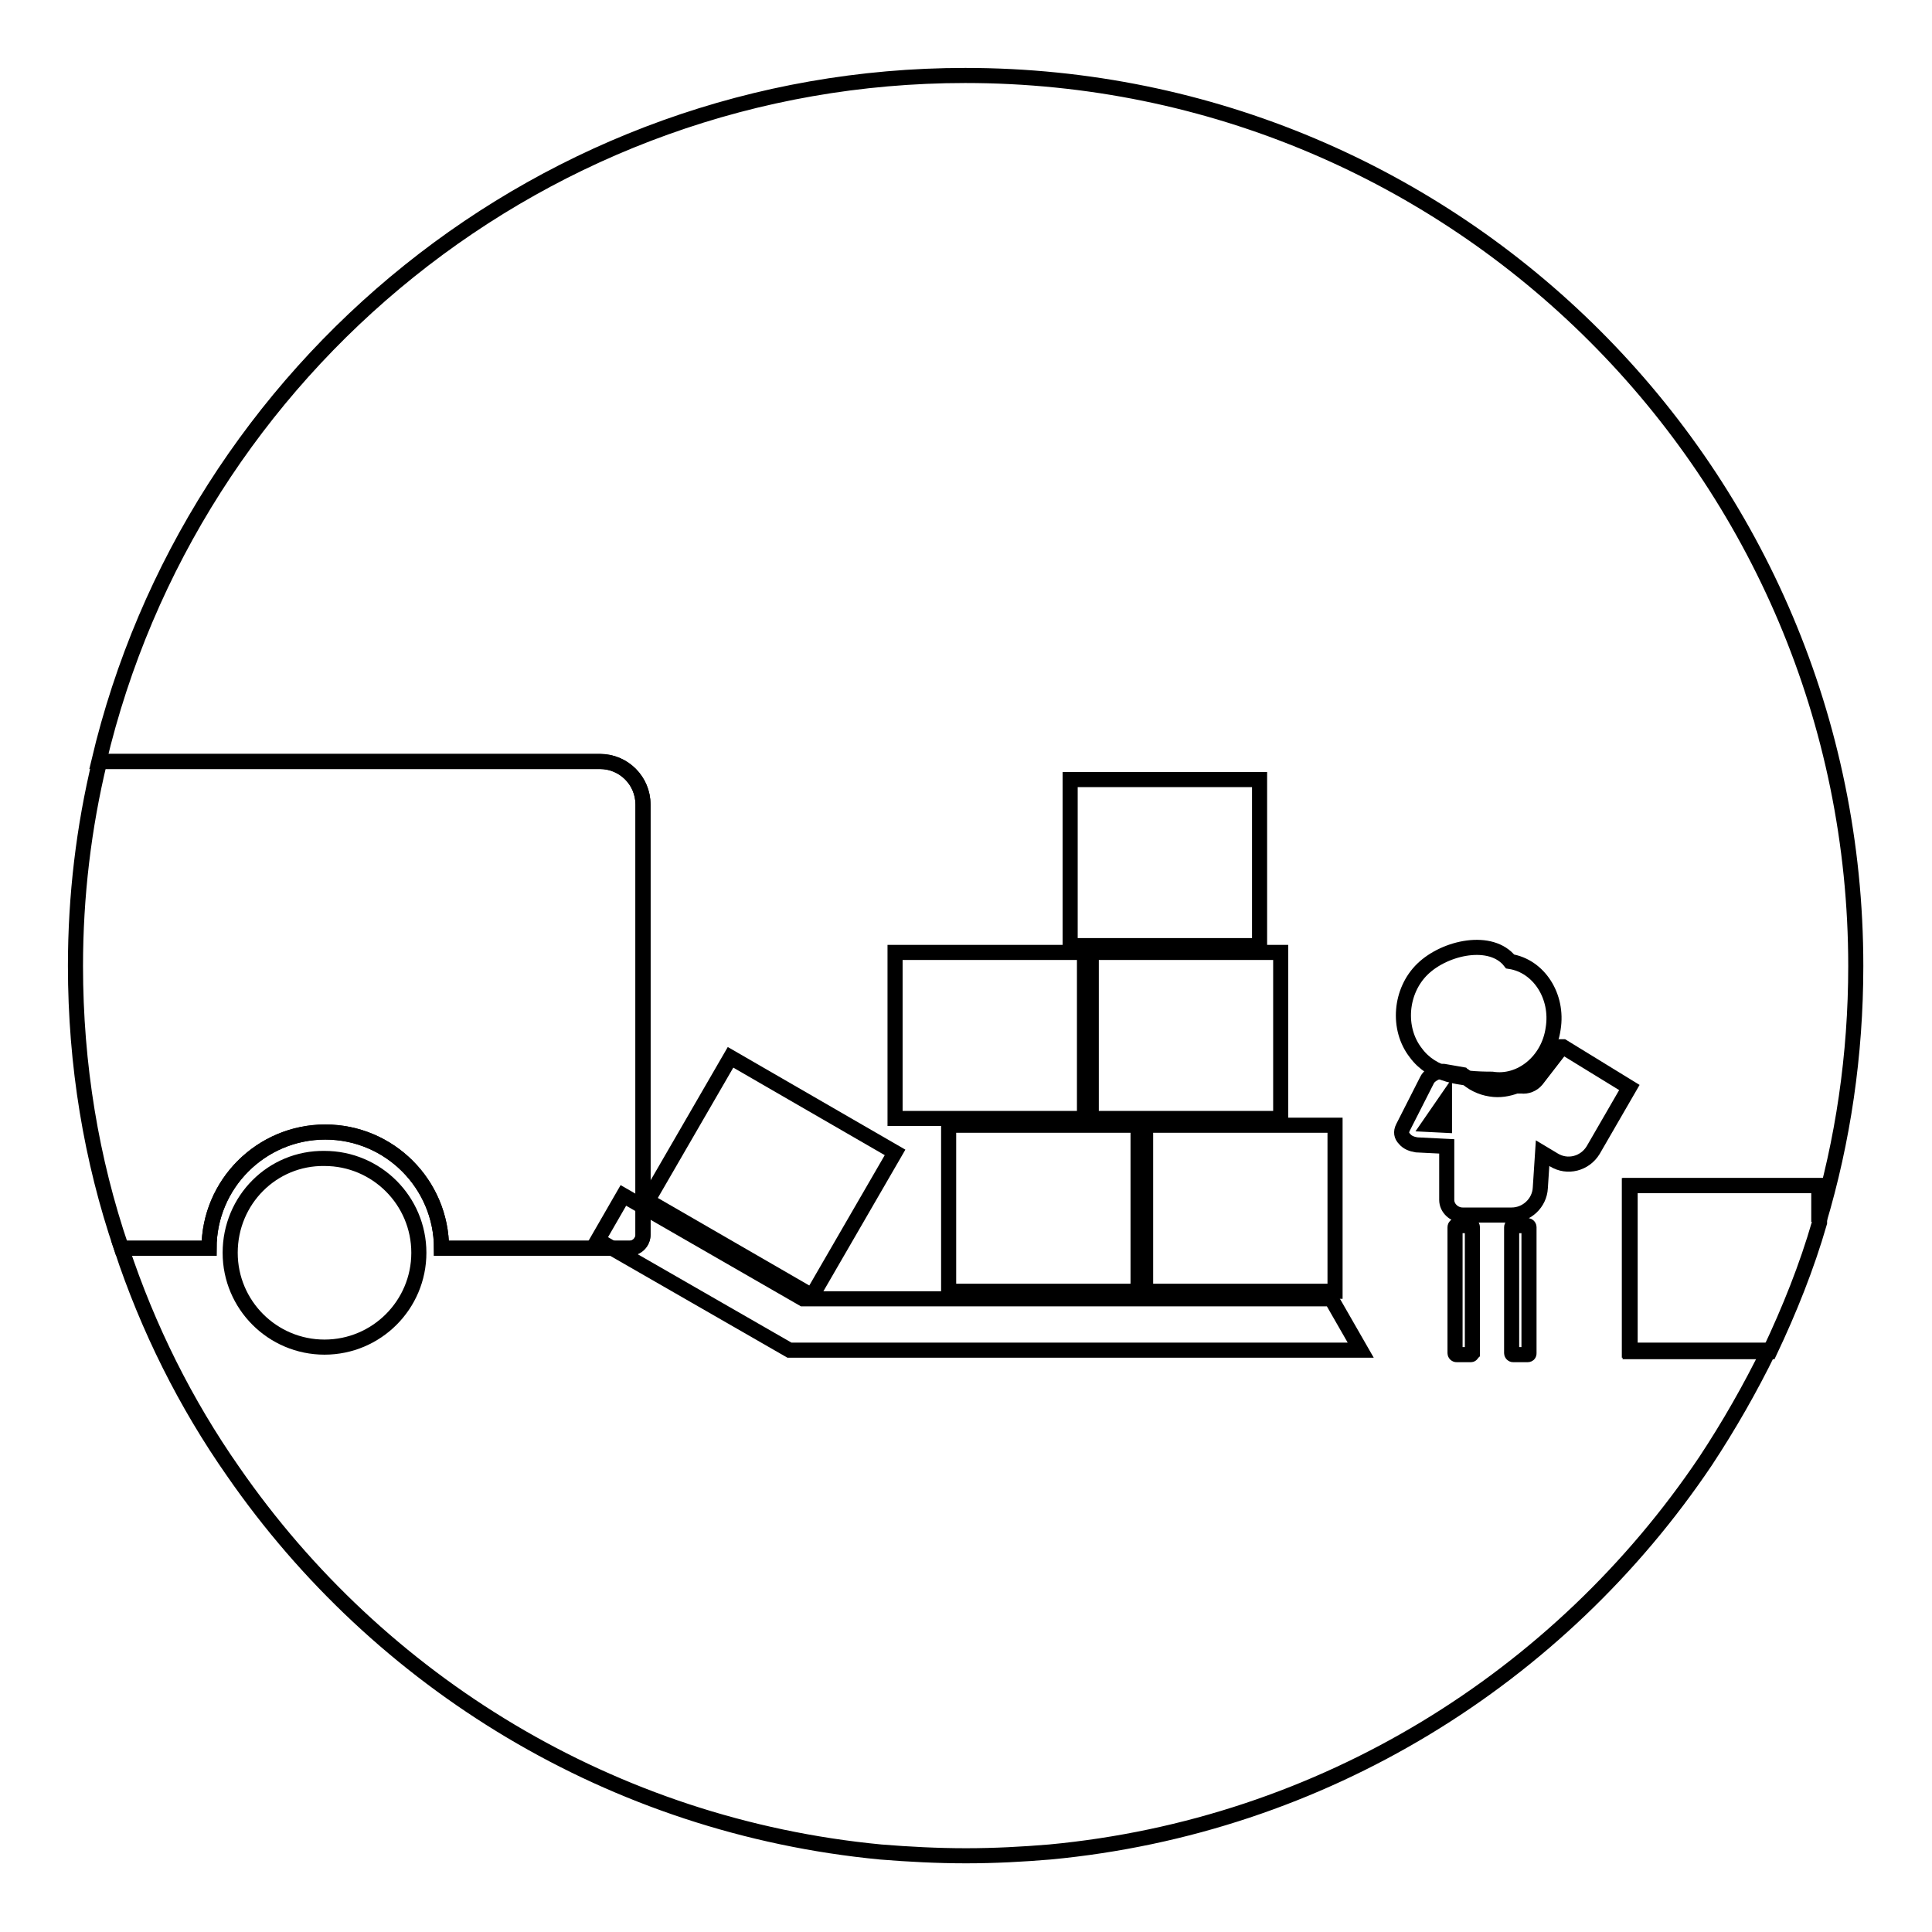 <?xml version="1.0" encoding="utf-8"?>
<!-- Svg Vector Icons : http://www.onlinewebfonts.com/icon -->
<!DOCTYPE svg PUBLIC "-//W3C//DTD SVG 1.1//EN" "http://www.w3.org/Graphics/SVG/1.1/DTD/svg11.dtd">
<svg version="1.1" xmlns="http://www.w3.org/2000/svg" xmlns:xlink="http://www.w3.org/1999/xlink" x="0px" y="0px" viewBox="0 0 256 256" enable-background="new 0 0 256 256" xml:space="preserve">
<g> <path stroke-width="2" fill-opacity="0" stroke="#000000"  d="M215.9,157.1h25.1v4.8c3.2-10.7,4.9-22.1,4.9-33.9c0-65.2-52.8-118-118-118C72.2,10,25.4,48.8,13.1,100.9 h66.4c3.2,0,5.7,2.6,5.7,5.7v57c0,1-0.8,1.8-1.8,1.8H58.5c0-8.5-6.9-15.4-15.4-15.4c-8.5,0-15.4,6.9-15.4,15.4H16.1 C19.6,176,24.6,186,30.9,195c19.3,27.9,50.2,47,85.8,50.4c3.7,0.3,7.5,0.5,11.3,0.5c3.8,0,7.5-0.2,11.1-0.5 c36.2-3.4,67.6-23.1,86.9-51.8c3.1-4.7,5.9-9.6,8.4-14.7h-18.5V157.1L215.9,157.1z"/> <path stroke-width="2" fill-opacity="0" stroke="#000000"  d="M43.1,150c8.5,0,15.4,6.9,15.4,15.4h24.9c1,0,1.8-0.8,1.8-1.8v-57c0-3.2-2.6-5.7-5.7-5.7H13.2 c-2.1,8.7-3.2,17.8-3.2,27.1c0,13.1,2.1,25.7,6.1,37.4h11.6C27.7,156.9,34.6,150,43.1,150L43.1,150z M241.1,157.1h-25.1v22h18.5 c2.6-5.5,4.9-11.2,6.6-17.1L241.1,157.1L241.1,157.1z"/> <path stroke-width="2" fill-opacity="0" stroke="#000000"  d="M30.5,166c0,6.9,5.6,12.5,12.5,12.5c6.9,0,12.5-5.6,12.5-12.5c0,0,0,0,0,0c0-6.9-5.6-12.5-12.5-12.5 C36.1,153.4,30.5,159,30.5,166L30.5,166z"/> <path stroke-width="2" fill-opacity="0" stroke="#000000"  d="M104.6,178.9h75.7l-3.9-6.8h-70l-23.8-13.7l-3.4,5.9L104.6,178.9L104.6,178.9L104.6,178.9z"/> <path stroke-width="2" fill-opacity="0" stroke="#000000"  d="M85.8,159.1l11-19l21.8,12.6l-11,19L85.8,159.1z M125.7,149.1h25.1v22h-25.1V149.1z M144.6,126.2h25.1v22 h-25.1V126.2z M141.8,103.3h25.1v22h-25.1V103.3z M118.6,126.2h25.1v22h-25.1V126.2z M151.8,149.1h25.1v22h-25.1V149.1z"/> <path stroke-width="2" fill-opacity="0" stroke="#000000"  d="M197.7,143c3.8,0.6,7.5-2.4,8.1-6.7c0.7-4.3-1.9-8.3-5.7-8.9l0,0c-2.5-3.2-8.6-1.9-11.6,1 c-3,2.9-3.4,7.9-0.9,11.1C189.8,142.5,193.6,143,197.7,143z"/> <path stroke-width="2" fill-opacity="0" stroke="#000000"  d="M215.9,144.1l-8.8-5.4c0,0-0.1,0-0.1,0l-3.4,4.4c-0.5,0.6-1.3,0.9-2,0.8l-0.3,0c-0.1,0-0.3,0-0.4,0 c-1.1,0.4-2.2,0.6-3.4,0.4c-1.3-0.2-2.5-0.8-3.4-1.7c-0.1-0.1-0.2-0.1-0.3-0.2l-2.3-0.4c-0.4-0.1-0.8,0-1.2,0.1l-0.2,0.1 c-0.4,0.2-0.8,0.5-1,0.9l-3.2,6.3c-0.3,0.6-0.2,1.1,0.2,1.5c0.4,0.5,1,0.7,1.6,0.8l4,0.2v7.1c0,1.1,1,2,2.1,2h6.5 c2,0,3.7-1.6,3.8-3.6l0.3-4.6l1.5,0.9c1.8,1.1,4.1,0.5,5.2-1.3L215.9,144.1z M191.4,149.1l-2-0.1l2-2.9V149.1z M194.9,179.5h-1.9 c-0.1,0-0.2-0.1-0.2-0.2v-16.7c0-0.1,0.1-0.2,0.2-0.2h1.9c0.1,0,0.2,0.1,0.2,0.2v16.7C195,179.4,195,179.5,194.9,179.5z  M202.4,179.5h-1.9c-0.1,0-0.2-0.1-0.2-0.2v-16.7c0-0.1,0.1-0.2,0.2-0.2h1.9c0.1,0,0.2,0.1,0.2,0.2v16.7 C202.6,179.4,202.6,179.5,202.4,179.5z"/></g>
</svg>